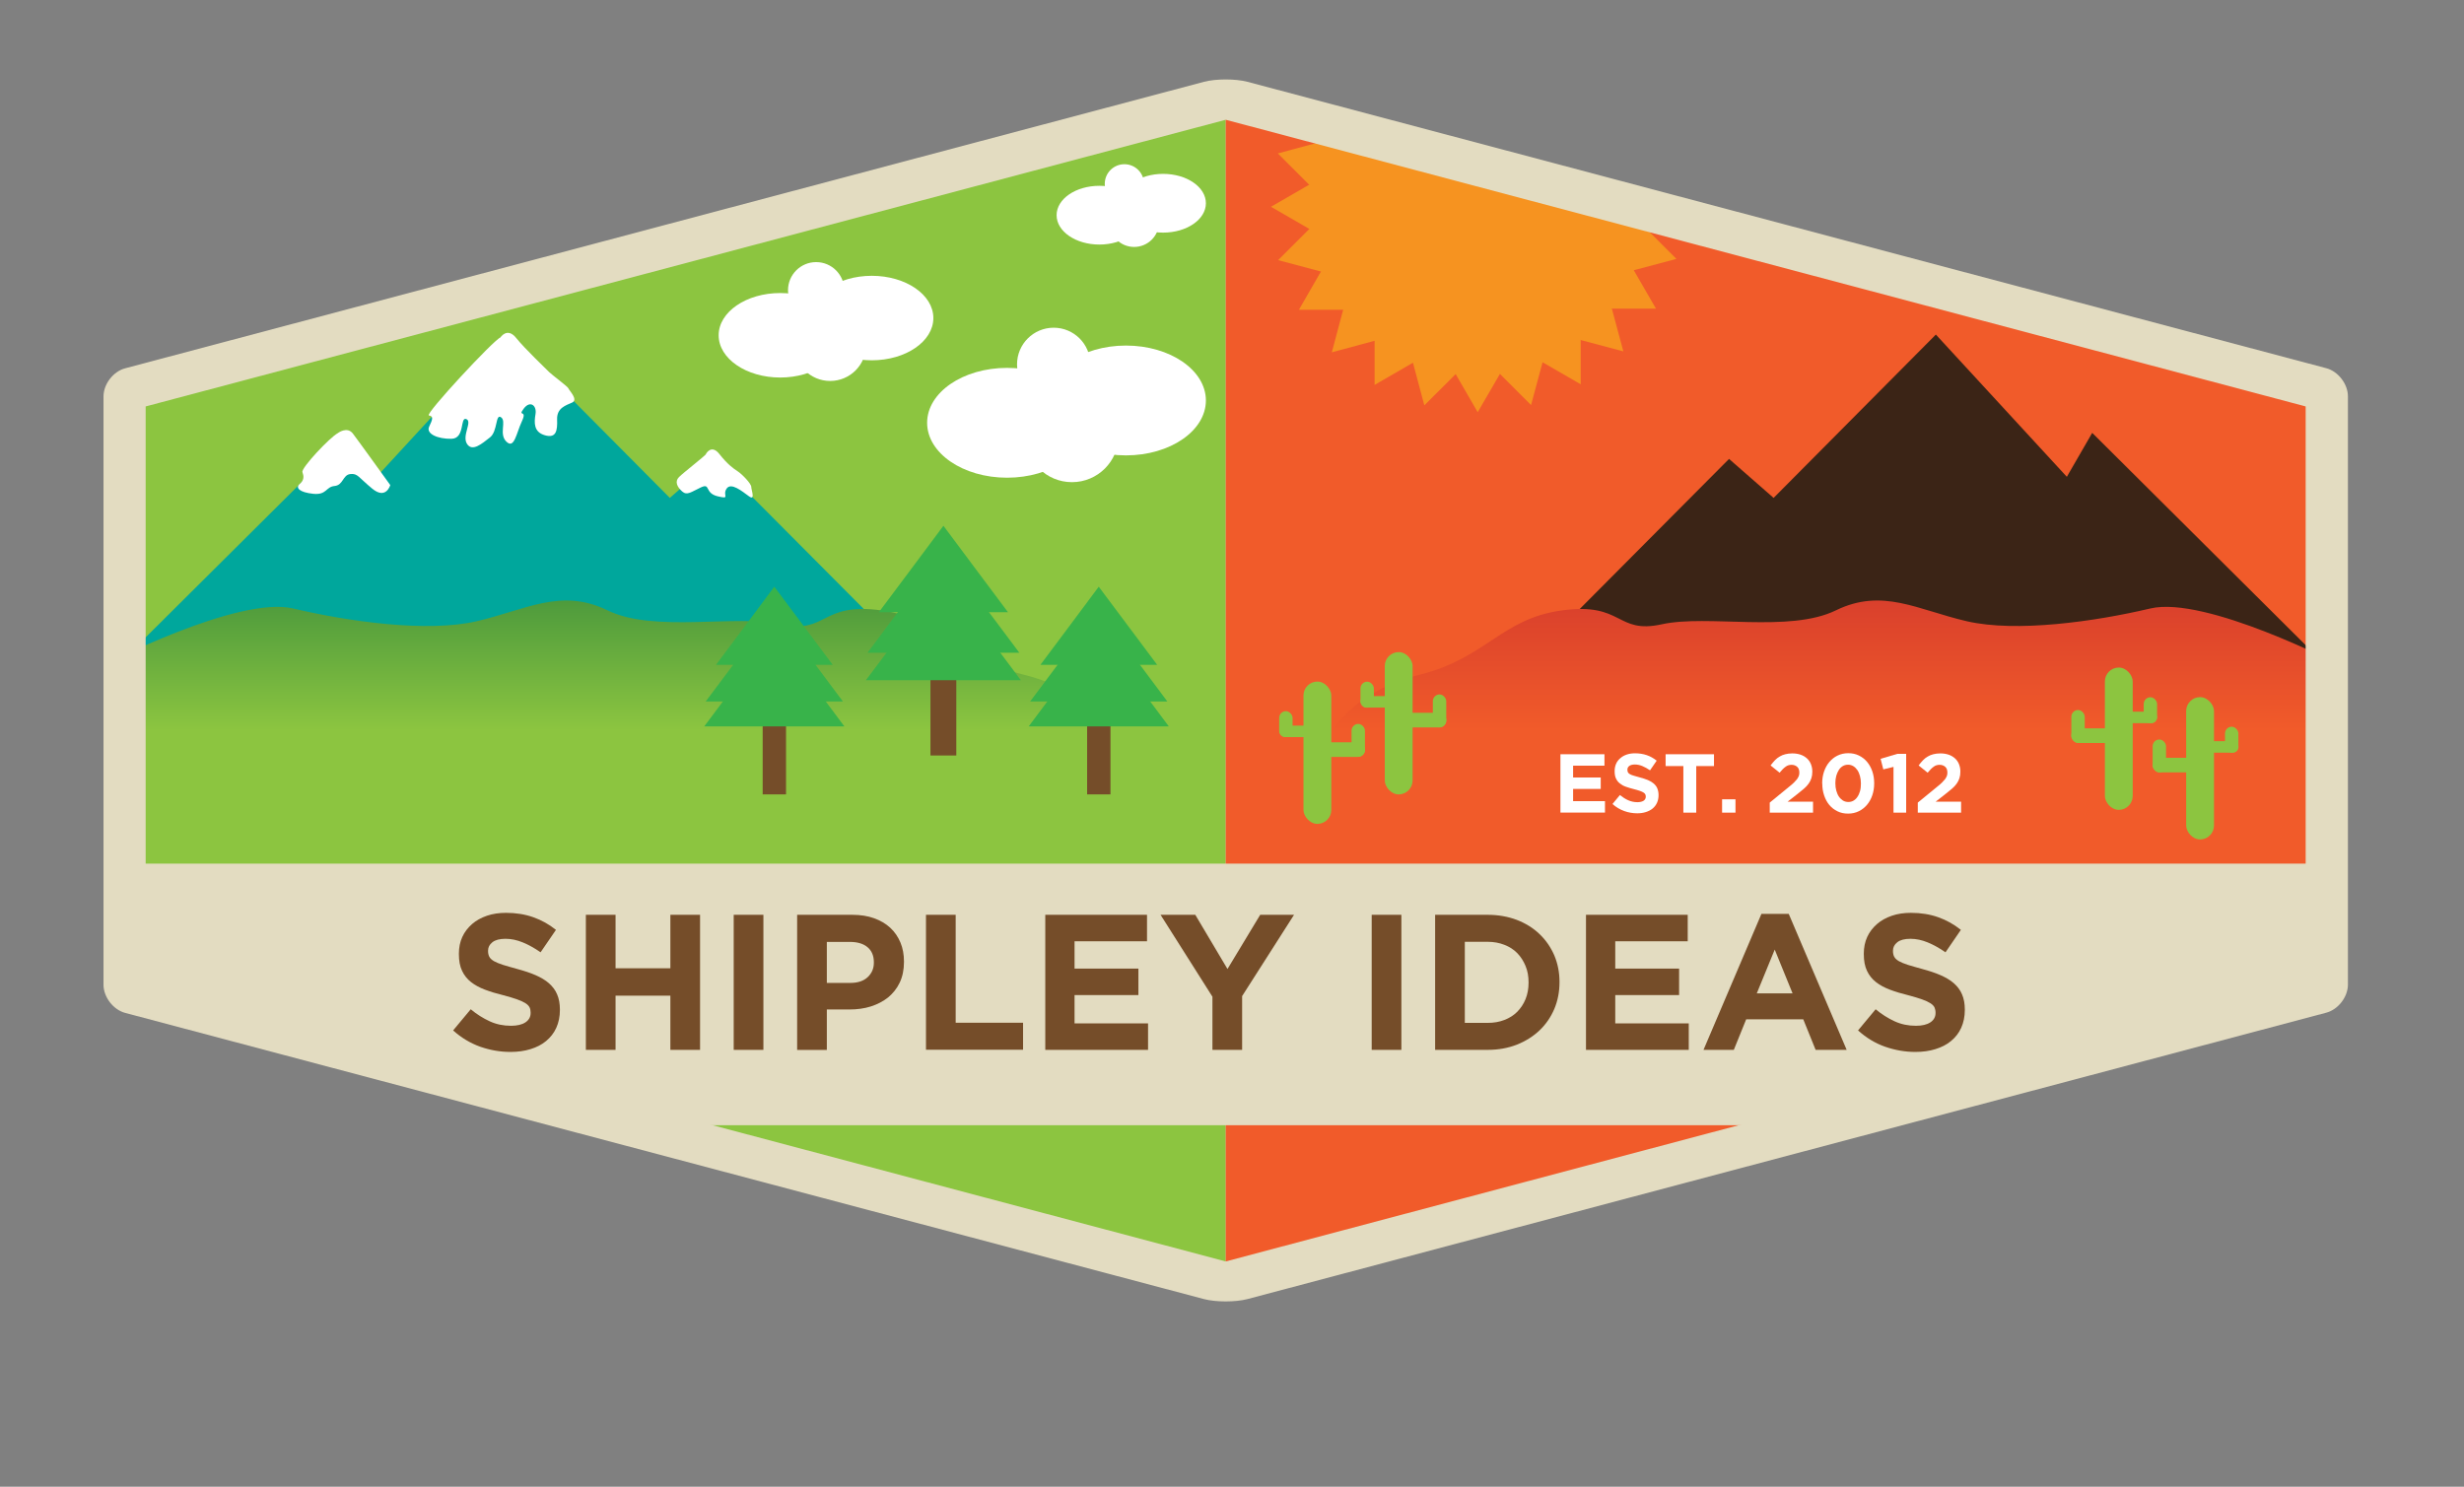 <?xml version="1.0" encoding="UTF-8"?><svg xmlns="http://www.w3.org/2000/svg" xmlns:xlink="http://www.w3.org/1999/xlink" viewBox="0 0 237.33 143.23"><rect x="0" y="0" width="237.33" height="143.23" fill="#808080" stroke="none"/><defs><style>.g{fill:#f15b2a;}.h{fill:#fff;}.i{fill:#00a79c;}.j{fill:#3b2416;}.k{fill:url(#f);}.l{fill:#38b34a;}.m{fill:#e3dcc1;}.n{fill:#8cc540;}.o{fill:#754d29;}.p{clip-path:url(#d);}.q{fill:#f69320;}.r{fill:url(#e);}.s{fill:none;stroke:#e3dcc1;stroke-miterlimit:10;}</style><clipPath id="d"><polygon class="s" points="118.06 11.02 13.53 38.77 13.53 94.28 118.06 122.04 222.58 94.28 222.58 38.77 118.06 11.02"/></clipPath><linearGradient id="e" x1="58.26" y1="70.36" x2="58.26" y2="43.22" gradientTransform="matrix(1, 0, 0, 1, 0, 0)" gradientUnits="userSpaceOnUse"><stop offset="0" stop-color="#8cc540"/><stop offset="1" stop-color="#046938"/></linearGradient><linearGradient id="f" x1="-913.82" y1="70.36" x2="-913.82" y2="43.22" gradientTransform="translate(-736.72) rotate(-180) scale(1 -1)" gradientUnits="userSpaceOnUse"><stop offset="0" stop-color="#f15b2a"/><stop offset="1" stop-color="#be202e"/></linearGradient></defs><g id="a"/><g id="b"><g id="c"><g><path class="m" d="M12.06,97.58c-1.15-.3-2.09-1.53-2.09-2.71V38.19c0-1.19,.94-2.41,2.09-2.71L115.97,7.88c1.15-.3,3.03-.3,4.18,0l103.91,27.59c1.15,.3,2.09,1.53,2.09,2.71v56.67c0,1.19-.94,2.41-2.09,2.71l-103.91,27.59c-1.15,.3-3.03,.3-4.18,0L12.06,97.58Z"/><g><g class="p"><rect class="n" y="7.33" width="118.06" height="124.41"/><rect class="g" x="118.06" y="4.82" width="119.28" height="138.41"/><g><polygon class="i" points="68.81 44.21 42.82 66.95 68.81 66.95 87.84 63.33 68.81 44.21"/><polygon class="i" points="33.84 41.7 10.97 64.44 46.97 64.44 33.84 41.7"/><polygon class="i" points="48.89 32.23 19.43 64.23 79.29 62.84 48.89 32.23"/></g><path class="r" d="M9.97,64.08s12.94-6.72,18.27-5.46,12.9,2.33,17.66,1.23,8.13-3.24,12.62-1.05,12.33,.37,16.76,1.34,3.71-2.14,9.59-1.34,7.29,4.59,13.74,6.2,8.41,5.48,8.41,5.48l-2.8,4.24s-45.98,2.29-47.1,2.41-27.48-1.35-28.32-1.18-22.79,6.05-18.83-11.89Z"/><g><rect class="o" x="104.71" y="64.13" width="2.25" height="12.4"/><polygon class="l" points="105.83 60.94 109.21 65.46 112.58 69.98 105.83 69.98 99.08 69.98 102.46 65.46 105.83 60.94"/><polygon class="l" points="105.83 58.73 109.14 63.16 112.44 67.58 105.83 67.58 99.22 67.58 102.53 63.16 105.83 58.73"/><polygon class="l" points="105.83 56.52 108.65 60.29 111.46 64.05 105.83 64.05 100.21 64.05 103.02 60.29 105.83 56.52"/></g><g><rect class="o" x="73.46" y="64.13" width="2.25" height="12.4"/><polygon class="l" points="74.58 60.94 77.96 65.46 81.33 69.98 74.58 69.98 67.83 69.98 71.21 65.46 74.58 60.94"/><polygon class="l" points="74.58 58.73 77.89 63.16 81.19 67.58 74.58 67.58 67.97 67.58 71.28 63.16 74.58 58.73"/><polygon class="l" points="74.58 56.52 77.4 60.29 80.21 64.05 74.58 64.05 68.96 64.05 71.77 60.29 74.58 56.52"/></g><g><rect class="o" x="89.62" y="59.07" width="2.49" height="13.71"/><polygon class="l" points="90.87 55.54 94.6 60.54 98.33 65.53 90.87 65.53 83.4 65.53 87.14 60.54 90.87 55.54"/><polygon class="l" points="90.87 53.1 94.52 57.99 98.18 62.88 90.87 62.88 83.56 62.88 87.21 57.99 90.87 53.1"/><polygon class="l" points="90.87 50.65 93.98 54.82 97.09 58.98 90.87 58.98 84.65 58.98 87.76 54.82 90.87 50.65"/></g><path class="h" d="M32.56,41.71s.88-.66,1.43,.06,3.6,4.96,3.6,4.96c0,0-.4,1.44-1.73,.35s-1.4-1.5-2.13-1.41-.66,1.07-1.51,1.15-.74,.89-2.06,.75-1.73-.58-1.29-.95,.4-.75,.26-1.14,2.65-3.36,3.42-3.76Z"/><path class="h" d="M48.19,32.52s.66-1.04,1.52,.03,2.94,3.04,3.18,3.29,1.83,1.42,1.87,1.59,.97,1.07,.35,1.35-1.49,.52-1.45,1.63-.1,1.83-1.18,1.52-1.04-1.21-.9-2.04-.52-1.35-1.14-.52,.38,.03-.17,1.21-.73,2.7-1.49,1.97,.03-1.97-.52-2.35-.31,1.35-1.07,1.94-1.7,1.42-2.21,.62,.55-2.15-.07-2.39-.1,1.87-1.42,1.9-2.49-.48-2.15-1.18,.42-1-.03-1.07,6.3-7.34,6.89-7.51Z"/><path class="h" d="M67.99,43.74s.52-.99,1.3,0,1.34,1.39,1.77,1.67,1.3,1.19,1.3,1.49,.43,1.38-.22,.91-1.73-1.38-2.16-.73,.43,1.04-.86,.73-.65-1.3-1.6-.86-1.34,.82-1.82,.39-.73-.95-.3-1.38,2.43-1.98,2.59-2.2Z"/><g><polygon class="j" points="166.54 44.21 192.53 66.95 166.54 66.95 147.52 63.33 166.54 44.21"/><polygon class="j" points="201.52 41.7 224.38 64.44 188.39 64.44 201.52 41.7"/><polygon class="j" points="186.46 32.23 215.92 64.23 156.06 62.84 186.46 32.23"/></g><path class="k" d="M225.38,64.08s-12.94-6.72-18.27-5.46c-5.33,1.26-12.9,2.33-17.66,1.23s-8.13-3.24-12.62-1.05-12.33,.37-16.76,1.34c-4.43,.98-3.71-2.14-9.59-1.34-5.89,.79-7.29,4.59-13.74,6.2-6.45,1.61-8.41,5.48-8.41,5.48l2.8,4.24s45.98,2.29,47.1,2.41,27.48-1.35,28.32-1.18,22.79,6.05,18.83-11.89Z"/><g><ellipse class="h" cx="75.15" cy="32.3" rx="5.93" ry="4.07"/><ellipse class="h" cx="83.97" cy="30.64" rx="5.93" ry="4.07"/><circle class="h" cx="79.96" cy="33.24" r="3.46"/><circle class="h" cx="78.61" cy="27.96" r="2.71"/></g><g><ellipse class="h" cx="105.89" cy="20.73" rx="4.12" ry="2.83"/><ellipse class="h" cx="112.03" cy="19.58" rx="4.12" ry="2.83"/><circle class="h" cx="109.24" cy="21.39" r="2.4"/><circle class="h" cx="108.3" cy="17.71" r="1.89"/></g><g><ellipse class="h" cx="97" cy="40.73" rx="7.7" ry="5.29"/><ellipse class="h" cx="108.45" cy="38.58" rx="7.7" ry="5.29"/><circle class="h" cx="103.25" cy="41.96" r="4.49"/><circle class="h" cx="101.49" cy="35.1" r="3.53"/></g><g><circle class="q" cx="142.33" cy="19.92" r="15.09"/><polygon class="q" points="142.33 39.71 140.29 36.18 138.25 32.64 142.33 32.64 146.42 32.64 144.38 36.18 142.33 39.71"/><polygon class="q" points="147.47 39.02 144.58 36.13 141.7 33.25 145.64 32.19 149.58 31.13 148.53 35.08 147.47 39.02"/><polygon class="q" points="152.25 37.02 148.72 34.98 145.18 32.94 148.72 30.9 152.25 28.86 152.25 32.94 152.25 37.02"/><polygon class="q" points="156.36 33.85 152.41 32.8 148.47 31.74 151.36 28.85 154.24 25.97 155.3 29.91 156.36 33.85"/><polygon class="q" points="159.5 29.73 155.42 29.73 151.33 29.73 153.38 26.2 155.42 22.66 157.46 26.2 159.5 29.73"/><polygon class="q" points="161.47 24.94 157.53 25.99 153.58 27.05 154.64 23.11 155.7 19.16 158.58 22.05 161.47 24.94"/><polygon class="q" points="162.13 19.8 158.59 21.84 155.06 23.88 155.06 19.8 155.06 15.71 158.59 17.75 162.13 19.8"/><polygon class="q" points="161.44 14.66 158.55 17.54 155.66 20.43 154.61 16.49 153.55 12.54 157.49 13.6 161.44 14.66"/><polygon class="q" points="159.44 9.88 157.4 13.41 155.36 16.95 153.31 13.41 151.27 9.88 155.36 9.88 159.44 9.88"/><polygon class="q" points="156.27 5.77 155.21 9.72 154.16 13.66 151.27 10.77 148.38 7.89 152.33 6.83 156.27 5.77"/><polygon class="q" points="152.15 2.63 152.15 6.71 152.15 10.79 148.61 8.75 145.08 6.71 148.61 4.67 152.15 2.63"/><polygon class="q" points="147.35 .66 148.41 4.6 149.47 8.55 145.52 7.49 141.58 6.43 144.47 3.55 147.35 .66"/><polygon class="q" points="142.21 0 144.25 3.54 146.29 7.07 142.21 7.07 138.13 7.07 140.17 3.54 142.21 0"/><polygon class="q" points="137.07 .69 139.96 3.58 142.85 6.47 138.9 7.52 134.96 8.58 136.02 4.64 137.07 .69"/><polygon class="q" points="132.29 2.69 135.83 4.73 139.36 6.77 135.83 8.81 132.29 10.86 132.29 6.77 132.29 2.69"/><polygon class="q" points="128.19 5.86 132.13 6.92 136.07 7.97 133.19 10.86 130.3 13.75 129.24 9.8 128.19 5.86"/><polygon class="q" points="125.05 9.98 129.13 9.98 133.21 9.98 131.17 13.52 129.13 17.05 127.09 13.52 125.05 9.98"/><polygon class="q" points="123.08 14.78 127.02 13.72 130.96 12.66 129.91 16.61 128.85 20.55 125.96 17.66 123.08 14.78"/><polygon class="q" points="122.42 19.92 125.95 17.88 129.49 15.84 129.49 19.92 129.49 24 125.95 21.96 122.42 19.92"/><polygon class="q" points="123.11 25.06 126 22.17 128.88 19.28 129.94 23.23 131 27.17 127.05 26.11 123.11 25.06"/><polygon class="q" points="125.11 29.84 127.15 26.3 129.19 22.77 131.23 26.3 133.27 29.84 129.19 29.84 125.11 29.84"/><polygon class="q" points="128.28 33.94 129.33 30 130.39 26.05 133.28 28.94 136.16 31.83 132.22 32.88 128.28 33.94"/><polygon class="q" points="132.4 37.08 132.4 33 132.4 28.92 135.93 30.96 139.47 33 135.93 35.04 132.4 37.08"/><polygon class="q" points="137.19 39.05 136.14 35.11 135.08 31.17 139.02 32.22 142.97 33.28 140.08 36.17 137.19 39.05"/></g><rect class="m" y="83.2" width="230.33" height="25.2"/><g><path class="o" d="M43.65,99.26l1.69-2.03c.59,.49,1.2,.87,1.83,1.16s1.31,.43,2.05,.43c.59,0,1.06-.11,1.39-.33,.33-.22,.5-.52,.5-.9v-.04c0-.19-.03-.35-.1-.5-.07-.14-.2-.28-.39-.4-.19-.12-.46-.25-.8-.37-.34-.12-.79-.26-1.33-.4-.66-.16-1.25-.34-1.78-.54-.53-.2-.97-.44-1.34-.73-.37-.29-.66-.65-.86-1.08-.21-.43-.31-.97-.31-1.62v-.04c0-.59,.11-1.13,.33-1.61,.22-.48,.54-.89,.94-1.24,.4-.35,.88-.61,1.43-.8s1.17-.28,1.84-.28c.95,0,1.83,.14,2.62,.42,.8,.28,1.53,.69,2.19,1.22l-1.48,2.16c-.58-.4-1.15-.72-1.71-.95-.56-.23-1.11-.35-1.67-.35s-.98,.11-1.26,.33c-.28,.22-.42,.49-.42,.81v.04c0,.21,.04,.4,.12,.55,.08,.16,.23,.29,.44,.42,.21,.12,.5,.24,.87,.36,.37,.11,.83,.25,1.39,.4,.66,.18,1.25,.37,1.75,.59s.94,.47,1.29,.78,.62,.66,.79,1.07c.18,.41,.27,.9,.27,1.47v.04c0,.64-.12,1.21-.35,1.72s-.56,.92-.98,1.27-.92,.6-1.5,.78c-.58,.18-1.22,.27-1.93,.27-.99,0-1.96-.17-2.91-.5-.95-.34-1.82-.86-2.6-1.56Z"/><path class="o" d="M56.43,101.14v-13.01h2.86v5.15h5.28v-5.15h2.86v13.01h-2.86v-5.22h-5.28v5.22h-2.86Z"/><path class="o" d="M70.67,101.14v-13.01h2.86v13.01h-2.86Z"/><path class="o" d="M76.78,101.14v-13.01h5.32c.78,0,1.48,.11,2.09,.33,.61,.22,1.13,.52,1.56,.92,.43,.4,.75,.87,.98,1.42,.23,.55,.34,1.16,.34,1.83v.04c0,.76-.14,1.42-.41,1.99-.27,.57-.65,1.04-1.12,1.43-.48,.38-1.04,.67-1.67,.87s-1.32,.29-2.05,.29h-2.18v3.9h-2.86Zm2.86-6.45h2.27c.72,0,1.28-.19,1.67-.56,.4-.38,.59-.84,.59-1.39v-.04c0-.64-.21-1.12-.62-1.46s-.98-.5-1.7-.5h-2.21v3.96Z"/><path class="o" d="M89.19,101.14v-13.01h2.86v10.4h6.49v2.6h-9.34Z"/><path class="o" d="M100.68,101.14v-13.01h9.8v2.55h-6.98v2.63h6.15v2.55h-6.15v2.73h7.08v2.55h-9.91Z"/><path class="o" d="M111.79,88.13h3.34l3.1,5.22,3.15-5.22h3.26l-5,7.83v5.18h-2.86v-5.12l-4.99-7.88Z"/><path class="o" d="M132.12,101.14v-13.01h2.86v13.01h-2.86Z"/><path class="o" d="M138.23,101.14v-13.01h5.07c1.01,0,1.95,.17,2.8,.49,.85,.33,1.58,.78,2.19,1.37,.61,.58,1.08,1.27,1.42,2.05,.33,.79,.5,1.64,.5,2.55v.04c0,.92-.17,1.78-.5,2.57-.34,.79-.81,1.48-1.42,2.06-.61,.58-1.34,1.04-2.19,1.38-.85,.33-1.78,.5-2.8,.5h-5.07Zm2.86-2.6h2.21c.58,0,1.11-.09,1.6-.28,.48-.18,.9-.45,1.24-.79,.34-.35,.61-.75,.8-1.22,.19-.47,.29-.99,.29-1.58v-.04c0-.57-.09-1.09-.29-1.57s-.46-.89-.8-1.24-.75-.61-1.24-.8c-.48-.19-1.02-.29-1.6-.29h-2.21v7.8Z"/><path class="o" d="M152.76,101.14v-13.01h9.8v2.55h-6.98v2.63h6.15v2.55h-6.15v2.73h7.08v2.55h-9.9Z"/><path class="o" d="M164.08,101.14l5.58-13.1h2.63l5.58,13.1h-2.99l-1.19-2.94h-5.5l-1.19,2.94h-2.92Zm5.12-5.44h3.46l-1.72-4.22-1.73,4.22Z"/><path class="o" d="M178.97,99.26l1.69-2.03c.59,.49,1.2,.87,1.83,1.16s1.31,.43,2.05,.43c.59,0,1.06-.11,1.39-.33,.33-.22,.5-.52,.5-.9v-.04c0-.19-.04-.35-.1-.5-.07-.14-.2-.28-.39-.4-.19-.12-.46-.25-.8-.37-.34-.12-.79-.26-1.33-.4-.66-.16-1.25-.34-1.78-.54-.53-.2-.97-.44-1.34-.73-.37-.29-.66-.65-.86-1.08-.21-.43-.31-.97-.31-1.62v-.04c0-.59,.11-1.13,.33-1.61,.22-.48,.54-.89,.94-1.24,.4-.35,.88-.61,1.43-.8s1.17-.28,1.84-.28c.95,0,1.83,.14,2.62,.42,.8,.28,1.53,.69,2.19,1.22l-1.48,2.16c-.58-.4-1.15-.72-1.71-.95-.56-.23-1.11-.35-1.67-.35s-.98,.11-1.26,.33c-.28,.22-.42,.49-.42,.81v.04c0,.21,.04,.4,.12,.55,.08,.16,.23,.29,.44,.42,.21,.12,.5,.24,.87,.36,.37,.11,.83,.25,1.39,.4,.66,.18,1.25,.37,1.75,.59s.94,.47,1.29,.78,.62,.66,.79,1.07c.18,.41,.27,.9,.27,1.47v.04c0,.64-.12,1.21-.35,1.72s-.56,.92-.98,1.27-.92,.6-1.5,.78c-.58,.18-1.22,.27-1.93,.27-.99,0-1.96-.17-2.91-.5s-1.82-.86-2.6-1.56Z"/></g><g><rect class="n" x="125.55" y="65.66" width="2.68" height="13.71" rx="1.34" ry="1.34"/><g><rect class="n" x="127.18" y="71.51" width="4.3" height="1.41" rx=".7" ry=".7"/><rect class="n" x="130.18" y="69.74" width="1.29" height="3.17" rx=".65" ry=".65"/></g><g><rect class="n" x="123.2" y="69.91" width="4.3" height="1.11" rx=".55" ry=".55" transform="translate(250.71 140.92) rotate(180)"/><rect class="n" x="123.21" y="68.51" width="1.29" height="2.5" rx=".65" ry=".65" transform="translate(247.71 139.52) rotate(180)"/></g></g><g><rect class="n" x="133.38" y="62.82" width="2.68" height="13.71" rx="1.34" ry="1.34"/><g><rect class="n" x="135.01" y="68.67" width="4.3" height="1.41" rx=".7" ry=".7"/><rect class="n" x="138.01" y="66.9" width="1.29" height="3.17" rx=".65" ry=".65"/></g><g><rect class="n" x="131.03" y="67.07" width="4.3" height="1.11" rx=".55" ry=".55" transform="translate(266.37 135.24) rotate(-180)"/><rect class="n" x="131.04" y="65.67" width="1.29" height="2.5" rx=".65" ry=".65" transform="translate(263.37 133.84) rotate(180)"/></g></g><g><rect class="n" x="210.58" y="67.16" width="2.68" height="13.71" rx="1.34" ry="1.34" transform="translate(423.83 148.03) rotate(-180)"/><g><rect class="n" x="207.33" y="73.01" width="4.3" height="1.41" rx=".7" ry=".7" transform="translate(418.97 147.42) rotate(180)"/><rect class="n" x="207.34" y="71.23" width="1.29" height="3.17" rx=".65" ry=".65" transform="translate(415.97 145.64) rotate(-180)"/></g><g><rect class="n" x="211.31" y="71.4" width="4.3" height="1.11" rx=".55" ry=".55"/><rect class="n" x="214.31" y="70.01" width="1.29" height="2.5" rx=".65" ry=".65"/></g></g><g><rect class="n" x="202.75" y="64.32" width="2.68" height="13.71" rx="1.34" ry="1.34" transform="translate(408.17 142.34) rotate(180)"/><g><rect class="n" x="199.5" y="70.16" width="4.3" height="1.41" rx=".7" ry=".7" transform="translate(403.31 141.74) rotate(-180)"/><rect class="n" x="199.51" y="68.39" width="1.29" height="3.17" rx=".65" ry=".65" transform="translate(400.31 139.96) rotate(-180)"/></g><g><rect class="n" x="203.47" y="68.56" width="4.3" height="1.11" rx=".55" ry=".55"/><rect class="n" x="206.48" y="67.17" width="1.29" height="2.5" rx=".65" ry=".65"/></g></g><g><path class="h" d="M150.3,78.29v-5.63h4.24v1.1h-3.02v1.14h2.66v1.1h-2.66v1.18h3.07v1.1h-4.29Z"/><path class="h" d="M155.3,77.47l.73-.88c.26,.21,.52,.38,.79,.5,.27,.12,.57,.19,.89,.19,.26,0,.46-.05,.6-.14,.14-.09,.21-.23,.21-.39v-.02c0-.08-.02-.15-.05-.21-.03-.06-.09-.12-.17-.17-.08-.05-.2-.11-.35-.16-.15-.05-.34-.11-.58-.17-.29-.07-.54-.15-.77-.23-.23-.08-.42-.19-.58-.32-.16-.12-.28-.28-.37-.47-.09-.19-.13-.42-.13-.7v-.02c0-.26,.05-.49,.14-.7s.23-.39,.41-.54c.17-.15,.38-.27,.62-.35s.5-.12,.79-.12c.41,0,.79,.06,1.14,.18s.66,.3,.95,.53l-.64,.93c-.25-.17-.5-.31-.74-.41-.24-.1-.48-.15-.72-.15s-.42,.05-.54,.14-.18,.21-.18,.35v.02c0,.09,.02,.17,.05,.24,.04,.07,.1,.13,.19,.18,.09,.05,.22,.11,.38,.15,.16,.05,.36,.11,.6,.17,.29,.08,.54,.16,.76,.25,.22,.09,.41,.21,.56,.34,.15,.13,.27,.29,.34,.46s.12,.39,.12,.63v.02c0,.28-.05,.52-.15,.74-.1,.22-.24,.4-.42,.55-.18,.15-.4,.26-.65,.34-.25,.08-.53,.12-.83,.12-.43,0-.85-.07-1.26-.22s-.79-.37-1.12-.67Z"/><path class="h" d="M160.43,73.8v-1.14h4.66v1.14h-1.71v4.49h-1.24v-4.49h-1.71Z"/><path class="h" d="M165.87,78.29v-1.29h1.29v1.29h-1.29Z"/><path class="h" d="M170.46,78.29v-.97l1.88-1.54c.18-.14,.33-.27,.45-.39,.12-.12,.22-.23,.3-.33,.08-.11,.13-.21,.17-.31s.05-.21,.05-.33c0-.24-.07-.43-.21-.55-.14-.12-.32-.19-.54-.19s-.42,.06-.58,.19c-.17,.12-.36,.31-.57,.57l-.87-.7c.14-.19,.28-.35,.42-.5s.29-.26,.46-.36c.16-.1,.34-.17,.54-.22,.2-.05,.42-.08,.67-.08,.29,0,.55,.04,.79,.12,.24,.08,.44,.2,.61,.35,.17,.15,.3,.33,.39,.55s.14,.45,.14,.72v.02c0,.24-.03,.45-.09,.63-.06,.19-.15,.36-.27,.53s-.27,.33-.46,.49-.41,.34-.65,.53l-.91,.71h2.45v1.06h-4.17Z"/><path class="h" d="M175.51,75.49v-.02c0-.41,.06-.79,.18-1.14,.12-.35,.29-.66,.51-.92,.22-.26,.48-.47,.79-.62s.65-.23,1.03-.23,.71,.07,1.02,.22,.57,.35,.79,.61c.22,.26,.39,.57,.51,.92,.12,.35,.18,.73,.18,1.14v.02c0,.41-.06,.79-.18,1.14-.12,.35-.29,.66-.51,.92-.22,.26-.48,.47-.79,.62-.31,.15-.65,.23-1.03,.23s-.72-.07-1.02-.22c-.31-.15-.57-.35-.79-.61-.22-.26-.38-.57-.5-.92-.12-.35-.18-.73-.18-1.14Zm1.27-.03c0,.26,.03,.5,.09,.71s.14,.41,.25,.57c.11,.16,.24,.28,.39,.38,.15,.09,.32,.14,.51,.14s.36-.04,.51-.13c.15-.09,.28-.21,.38-.37,.11-.16,.19-.35,.25-.56,.06-.22,.08-.45,.08-.71v-.02c0-.26-.03-.49-.09-.71-.06-.22-.14-.41-.25-.57s-.24-.29-.39-.38c-.15-.09-.32-.14-.5-.14s-.36,.04-.51,.13c-.15,.09-.28,.21-.38,.37-.1,.16-.19,.35-.25,.56-.06,.22-.09,.46-.09,.71v.02Z"/><path class="h" d="M181.14,73.1l1.62-.48h.84v5.67h-1.22v-4.41l-.98,.24-.26-1.01Z"/><path class="h" d="M184.72,78.29v-.97l1.88-1.54c.18-.14,.33-.27,.45-.39,.12-.12,.22-.23,.3-.33,.08-.11,.13-.21,.17-.31s.05-.21,.05-.33c0-.24-.07-.43-.21-.55-.14-.12-.32-.19-.54-.19s-.42,.06-.58,.19c-.17,.12-.36,.31-.57,.57l-.87-.7c.14-.19,.28-.35,.42-.5s.29-.26,.46-.36c.16-.1,.34-.17,.54-.22,.2-.05,.42-.08,.67-.08,.29,0,.55,.04,.79,.12,.24,.08,.44,.2,.61,.35,.17,.15,.3,.33,.39,.55s.14,.45,.14,.72v.02c0,.24-.03,.45-.09,.63-.06,.19-.15,.36-.27,.53s-.27,.33-.46,.49-.41,.34-.65,.53l-.91,.71h2.45v1.06h-4.17Z"/></g></g><polygon class="s" points="118.06 11.02 13.53 38.77 13.53 94.28 118.06 122.04 222.58 94.28 222.58 38.77 118.06 11.02"/></g></g></g></g></svg>